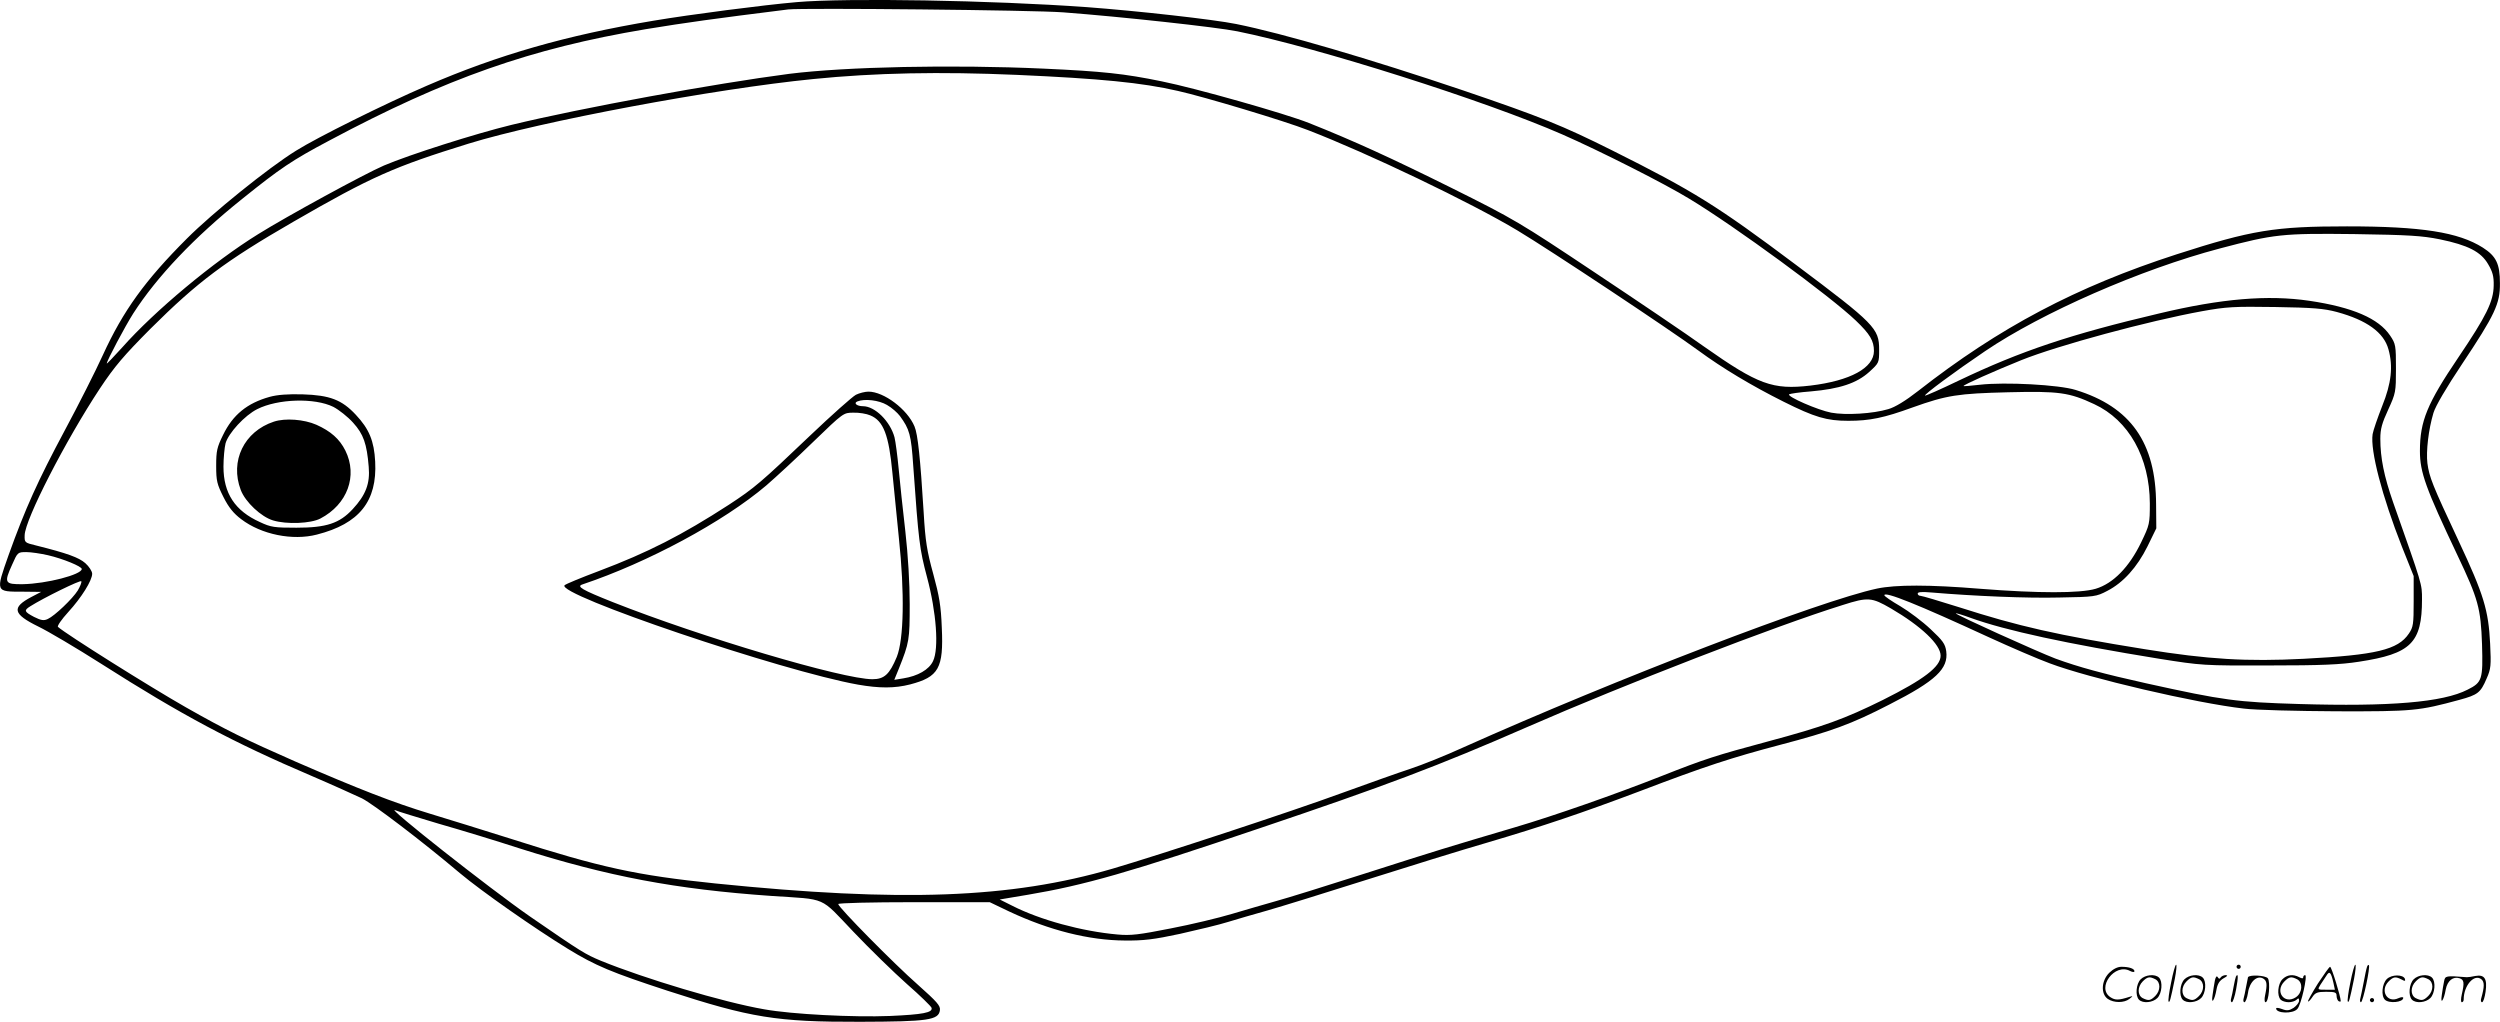 <svg version="1.0" xmlns="http://www.w3.org/2000/svg"
  viewBox="0 0 1199.661 490.329"
 preserveAspectRatio="xMidYMid meet">
<g transform="translate(-0.765,490.93) scale(0.1,-0.1)"
fill="#000000" stroke="none">
<path d="M3830 4899 c-162 -14 -507 -59 -686 -89 -418 -70 -746 -164 -1088
-312 -202 -87 -528 -249 -628 -312 -134 -83 -401 -299 -523 -421 -201 -201
-306 -346 -404 -560 -35 -77 -117 -239 -182 -360 -130 -243 -190 -376 -270
-599 -63 -179 -64 -176 70 -176 l86 -1 -46 -24 c-97 -51 -90 -82 32 -142 46
-22 183 -103 304 -180 383 -244 628 -375 1010 -538 98 -42 206 -91 240 -107
56 -29 284 -202 470 -359 101 -85 358 -265 518 -363 132 -81 209 -113 478
-201 400 -130 523 -150 924 -149 327 1 377 8 383 56 3 21 -14 40 -106 122
-114 100 -382 372 -382 387 0 5 159 9 364 9 l363 0 94 -45 c192 -90 382 -138
554 -139 89 -1 140 5 265 32 85 19 189 44 230 57 41 13 126 37 189 55 63 18
277 84 475 147 199 63 460 144 581 179 268 79 454 142 730 246 320 122 441
161 675 223 244 64 341 99 525 194 222 113 283 171 272 255 -5 35 -16 51 -75
106 -38 36 -103 85 -145 110 -43 25 -77 48 -77 53 0 20 160 -44 500 -201 107
-49 239 -106 294 -126 188 -71 702 -191 931 -217 55 -7 255 -12 445 -13 367
-1 395 2 590 55 88 24 101 34 130 102 21 47 22 63 17 167 -8 161 -30 235 -151
493 -128 273 -141 307 -150 373 -7 57 5 162 29 242 10 33 61 120 137 234 158
237 183 290 182 388 0 93 -18 130 -82 171 -117 74 -294 102 -652 102 -347 0
-457 -18 -817 -134 -482 -156 -851 -351 -1241 -656 -60 -47 -111 -78 -143 -87
-73 -22 -204 -30 -274 -17 -63 12 -213 77 -202 88 4 3 50 10 104 14 138 12
220 39 280 93 48 44 48 44 48 108 0 101 -21 123 -400 407 -379 284 -490 353
-880 548 -240 120 -342 161 -715 288 -450 152 -866 274 -1090 319 -108 22
-475 63 -717 81 -457 33 -1153 45 -1393 24z m1280 -49 c279 -21 736 -71 835
-91 387 -78 1193 -334 1560 -495 176 -77 491 -236 610 -309 220 -133 678 -469
798 -584 68 -65 87 -97 87 -146 0 -81 -113 -143 -305 -166 -181 -21 -250 4
-510 187 -82 59 -319 219 -525 356 -363 242 -385 255 -690 407 -284 141 -465
224 -681 310 -113 45 -543 167 -707 200 -180 37 -283 48 -567 61 -438 20 -948
9 -1220 -25 -354 -46 -995 -163 -1333 -245 -176 -43 -490 -143 -612 -195 -91
-39 -467 -244 -603 -329 -215 -133 -497 -368 -653 -544 -41 -45 -74 -80 -74
-77 0 13 87 177 127 240 113 176 294 367 523 550 183 147 237 184 420 281 559
298 967 441 1515 533 202 33 325 50 685 95 71 8 1179 -3 1320 -14z m-223 -300
c402 -18 599 -37 773 -77 126 -28 515 -145 624 -188 288 -111 781 -347 1006
-482 155 -93 729 -474 868 -576 114 -84 256 -169 408 -245 150 -75 207 -92
311 -92 103 0 171 14 308 64 165 59 218 67 460 73 244 6 292 -1 412 -57 166
-77 266 -256 267 -476 0 -98 -1 -103 -42 -188 -57 -118 -134 -197 -218 -222
-74 -22 -275 -22 -554 0 -244 20 -405 20 -495 1 -272 -58 -1250 -433 -1985
-762 -85 -39 -200 -85 -255 -103 -55 -18 -201 -70 -325 -115 -242 -89 -878
-298 -1103 -364 -489 -143 -1013 -162 -1907 -71 -378 39 -549 76 -980 214
-129 41 -305 95 -390 121 -172 52 -346 120 -645 250 -239 105 -333 151 -525
260 -174 99 -575 351 -614 386 -5 4 17 36 49 71 64 70 115 152 115 184 0 12
-15 35 -33 51 -31 27 -85 47 -237 85 -54 13 -55 14 -54 49 2 76 196 454 361
704 71 107 115 158 242 286 228 227 359 325 686 514 376 217 483 264 841 375
347 107 1179 263 1654 310 299 30 610 36 977 20z m6828 -789 c136 -28 198 -60
232 -119 22 -37 28 -59 27 -103 -1 -77 -36 -147 -169 -344 -150 -222 -185
-306 -185 -450 0 -103 28 -179 180 -500 100 -210 112 -255 118 -427 5 -169 1
-183 -69 -218 -118 -61 -374 -82 -809 -69 -299 9 -361 17 -732 99 -207 46
-325 78 -437 119 -84 32 -483 212 -478 217 1 2 34 -8 72 -22 166 -60 461 -124
905 -196 202 -32 210 -33 525 -32 252 0 344 4 433 18 249 38 302 90 302 299 0
75 3 64 -139 467 -43 124 -61 211 -61 304 0 47 8 75 38 140 36 79 37 84 37
197 0 110 -1 118 -28 158 -55 82 -179 136 -388 167 -199 29 -420 11 -721 -61
-424 -100 -661 -179 -961 -322 -87 -42 -160 -74 -162 -72 -5 5 140 113 288
213 273 185 748 393 1127 493 261 69 299 73 645 69 263 -4 325 -8 410 -25z
m-493 -349 c143 -39 225 -98 247 -179 23 -82 14 -163 -30 -272 -22 -56 -43
-117 -46 -135 -12 -78 45 -297 141 -541 l56 -140 0 -121 c0 -110 -2 -124 -23
-155 -52 -78 -158 -103 -504 -121 -275 -14 -459 -3 -763 46 -423 68 -606 110
-890 201 -95 30 -179 55 -186 55 -8 0 -14 5 -14 11 0 8 21 9 68 5 201 -17 457
-28 612 -24 169 3 177 4 230 32 76 39 143 113 193 214 l42 86 -1 115 c-1 296
-122 468 -386 549 -79 25 -339 39 -460 25 -43 -5 -78 -8 -78 -6 0 6 146 71
277 124 177 71 610 188 868 235 117 21 152 23 350 20 183 -3 233 -7 297 -24z
m-10984 -1167 c73 -17 162 -54 162 -66 0 -27 -169 -71 -283 -73 -87 -1 -91 6
-51 94 26 59 27 60 68 60 22 0 69 -7 104 -15z m143 -169 c-25 -40 -111 -122
-144 -137 -19 -9 -32 -7 -66 10 -47 25 -50 31 -18 51 63 40 242 128 245 120 2
-6 -6 -25 -17 -44z m8700 -86 c147 -86 239 -174 239 -227 0 -53 -80 -114 -278
-213 -182 -90 -283 -127 -552 -199 -249 -67 -300 -83 -510 -166 -223 -88 -514
-190 -704 -246 -321 -95 -371 -110 -711 -219 -187 -60 -383 -121 -435 -135
-52 -15 -147 -42 -210 -61 -63 -19 -196 -51 -295 -70 -152 -30 -191 -35 -255
-29 -170 15 -372 70 -505 138 l-60 30 137 23 c267 45 486 107 1108 318 605
204 862 301 1285 486 471 206 1194 486 1515 586 122 39 139 37 231 -16z
m-6966 -1034 c105 -30 276 -82 380 -116 431 -137 755 -198 1215 -230 270 -18
229 0 393 -172 78 -82 194 -195 257 -251 63 -55 116 -107 118 -114 6 -23 -42
-32 -200 -39 -174 -7 -470 8 -603 32 -197 34 -576 148 -784 233 -76 32 -90 40
-341 213 -192 133 -704 537 -645 509 11 -5 106 -34 210 -65z M4115 3015 c-17
-9 -116 -97 -220 -196 -235 -224 -266 -251 -390 -332 -224 -145 -388 -229
-624 -318 -85 -32 -158 -62 -164 -68 -44 -44 1043 -412 1408 -477 103 -18 176
-18 250 1 137 36 161 77 152 272 -4 105 -12 152 -41 258 -30 109 -38 156 -46
295 -16 260 -28 376 -44 413 -34 82 -147 167 -221 167 -16 0 -44 -7 -60 -15z
m149 -49 c23 -13 50 -37 62 -53 46 -63 54 -89 64 -240 26 -363 30 -397 66
-533 45 -168 58 -343 29 -403 -19 -41 -73 -72 -143 -83 l-43 -7 22 54 c50 125
52 138 52 309 0 101 -8 236 -21 350 -12 102 -26 237 -32 300 -6 63 -15 131
-20 151 -21 77 -94 149 -151 149 -30 0 -47 15 -27 23 35 14 103 6 142 -17z
m-80 -50 c63 -26 89 -94 106 -276 6 -63 20 -203 31 -312 28 -264 24 -486 -10
-571 -35 -84 -60 -107 -117 -107 -141 0 -819 201 -1246 370 -148 59 -176 75
-145 85 313 105 676 300 882 475 44 38 145 131 225 209 145 140 145 140 193
140 26 1 63 -5 81 -13z M1302 3005 c-108 -30 -177 -86 -224 -183 -29 -59 -33
-76 -33 -148 0 -73 4 -88 35 -150 25 -50 49 -79 85 -106 97 -74 247 -104 363
-74 204 52 290 160 280 350 -5 99 -29 157 -93 225 -67 72 -125 94 -255 98 -70
2 -122 -2 -158 -12z m305 -48 c27 -14 70 -48 95 -76 50 -55 66 -101 75 -212 7
-80 -14 -135 -77 -203 -63 -68 -126 -89 -270 -89 -105 0 -122 2 -175 27 -120
54 -175 138 -175 266 0 41 5 92 10 112 14 49 92 134 152 164 99 50 276 55 365
11z M1322 2886 c-143 -47 -212 -189 -159 -328 22 -58 98 -129 155 -146 66 -20
181 -15 227 9 130 68 180 205 120 326 -28 56 -70 93 -139 124 -59 26 -150 33
-204 15z M10426 194 c-10 -47 -15 -88 -12 -91 5 -6 9 7 30 110 7 37 10 67 6
67 -4 0 -15 -39 -24 -86z M10740 270 c0 -5 5 -10 10 -10 6 0 10 5 10 10 0 6
-4 10 -10 10 -5 0 -10 -4 -10 -10z M11286 194 c-10 -47 -15 -88 -12 -91 5 -6
9 7 30 110 7 37 10 67 6 67 -4 0 -15 -39 -24 -86z M11366 269 c-3 -8 -10 -41
-16 -74 -6 -33 -14 -68 -16 -77 -3 -10 -1 -18 3 -18 10 0 46 171 38 178 -2 3
-7 -1 -9 -9z M10129 241 c-38 -38 -41 -101 -7 -125 29 -20 79 -20 104 0 18 14
18 15 1 10 -53 -17 -69 -17 -92 -2 -69 45 21 166 94 126 12 -6 21 -7 21 -1 0
12 -25 21 -62 21 -19 0 -39 -10 -59 -29z M11130 189 c-28 -45 -49 -83 -47 -85
2 -3 12 7 21 21 14 21 24 25 66 25 43 0 50 -3 50 -19 0 -11 5 -23 10 -26 6 -3
10 -3 10 1 0 20 -44 164 -51 164 -4 0 -30 -37 -59 -81z m75 4 l7 -33 -42 0
c-42 0 -42 0 -28 23 8 12 21 32 29 44 15 25 22 18 34 -34z M10280 210 c-22
-22 -27 -79 -8 -98 19 -19 66 -14 88 8 22 22 27 79 8 98 -19 19 -66 14 -88 -8z
m71 0 c25 -14 25 -54 -1 -80 -23 -23 -33 -24 -61 -10 -25 14 -25 54 1 80 23
23 33 24 61 10z M10490 210 c-22 -22 -27 -79 -8 -98 19 -19 66 -14 88 8 22 22
27 79 8 98 -19 19 -66 14 -88 -8z m71 0 c25 -14 25 -54 -1 -80 -23 -23 -33
-24 -61 -10 -25 14 -25 54 1 80 23 23 33 24 61 10z M10636 204 c-3 -16 -8 -47
-11 -69 -8 -51 10 -26 19 27 5 27 15 42 34 53 18 10 22 14 10 15 -9 0 -20 -5
-24 -11 -5 -8 -9 -8 -14 1 -5 8 -10 3 -14 -16z M10737 223 c-2 -4 -7 -26 -11
-48 -4 -22 -9 -48 -12 -57 -3 -10 -1 -18 4 -18 4 0 14 28 20 62 11 58 10 81
-1 61z M10795 220 c-1 -3 -5 -23 -9 -45 -4 -22 -9 -48 -12 -57 -3 -10 -1 -18
4 -18 5 0 13 20 17 45 7 53 44 87 74 68 17 -11 19 -28 8 -80 -4 -18 -3 -33 2
-33 16 0 24 99 11 115 -12 14 -87 18 -95 5z M10960 210 c-22 -22 -27 -79 -8
-98 7 -7 24 -12 38 -12 14 0 31 5 38 12 9 9 12 8 12 -5 0 -9 -12 -24 -26 -34
-21 -13 -32 -15 -55 -6 -16 6 -29 8 -29 3 0 -24 81 -27 102 -2 18 19 50 162
37 162 -5 0 -9 -5 -9 -10 0 -7 -6 -7 -19 0 -30 16 -59 12 -81 -10z m71 0 c29
-16 25 -65 -6 -86 -56 -37 -103 28 -55 76 23 23 33 24 61 10z M11461 211 c-23
-23 -28 -80 -9 -99 19 -19 88 -13 88 9 0 5 -11 4 -24 -2 -54 -25 -89 38 -46
81 23 23 33 24 62 9 16 -9 19 -8 16 3 -8 22 -64 22 -87 -1z M11590 210 c-22
-22 -27 -79 -8 -98 19 -19 66 -14 88 8 22 22 27 79 8 98 -19 19 -66 14 -88 -8z
m71 0 c25 -14 25 -54 -1 -80 -23 -23 -33 -24 -61 -10 -25 14 -25 54 1 80 23
23 33 24 61 10z M11736 201 c-3 -14 -8 -44 -11 -66 -8 -51 10 -26 19 27 8 41
35 63 66 53 22 -7 24 -21 11 -77 -5 -22 -5 -38 0 -38 5 0 9 6 9 13 0 68 51
125 85 97 15 -13 15 -35 -1 -92 -3 -10 -1 -18 4 -18 6 0 13 23 17 50 9 63 -5
84 -49 76 -17 -4 -35 -6 -41 -6 -101 8 -104 7 -109 -19z M11380 110 c0 -5 5
-10 10 -10 6 0 10 5 10 10 0 6 -4 10 -10 10 -5 0 -10 -4 -10 -10z"/>
</g>
</svg>
